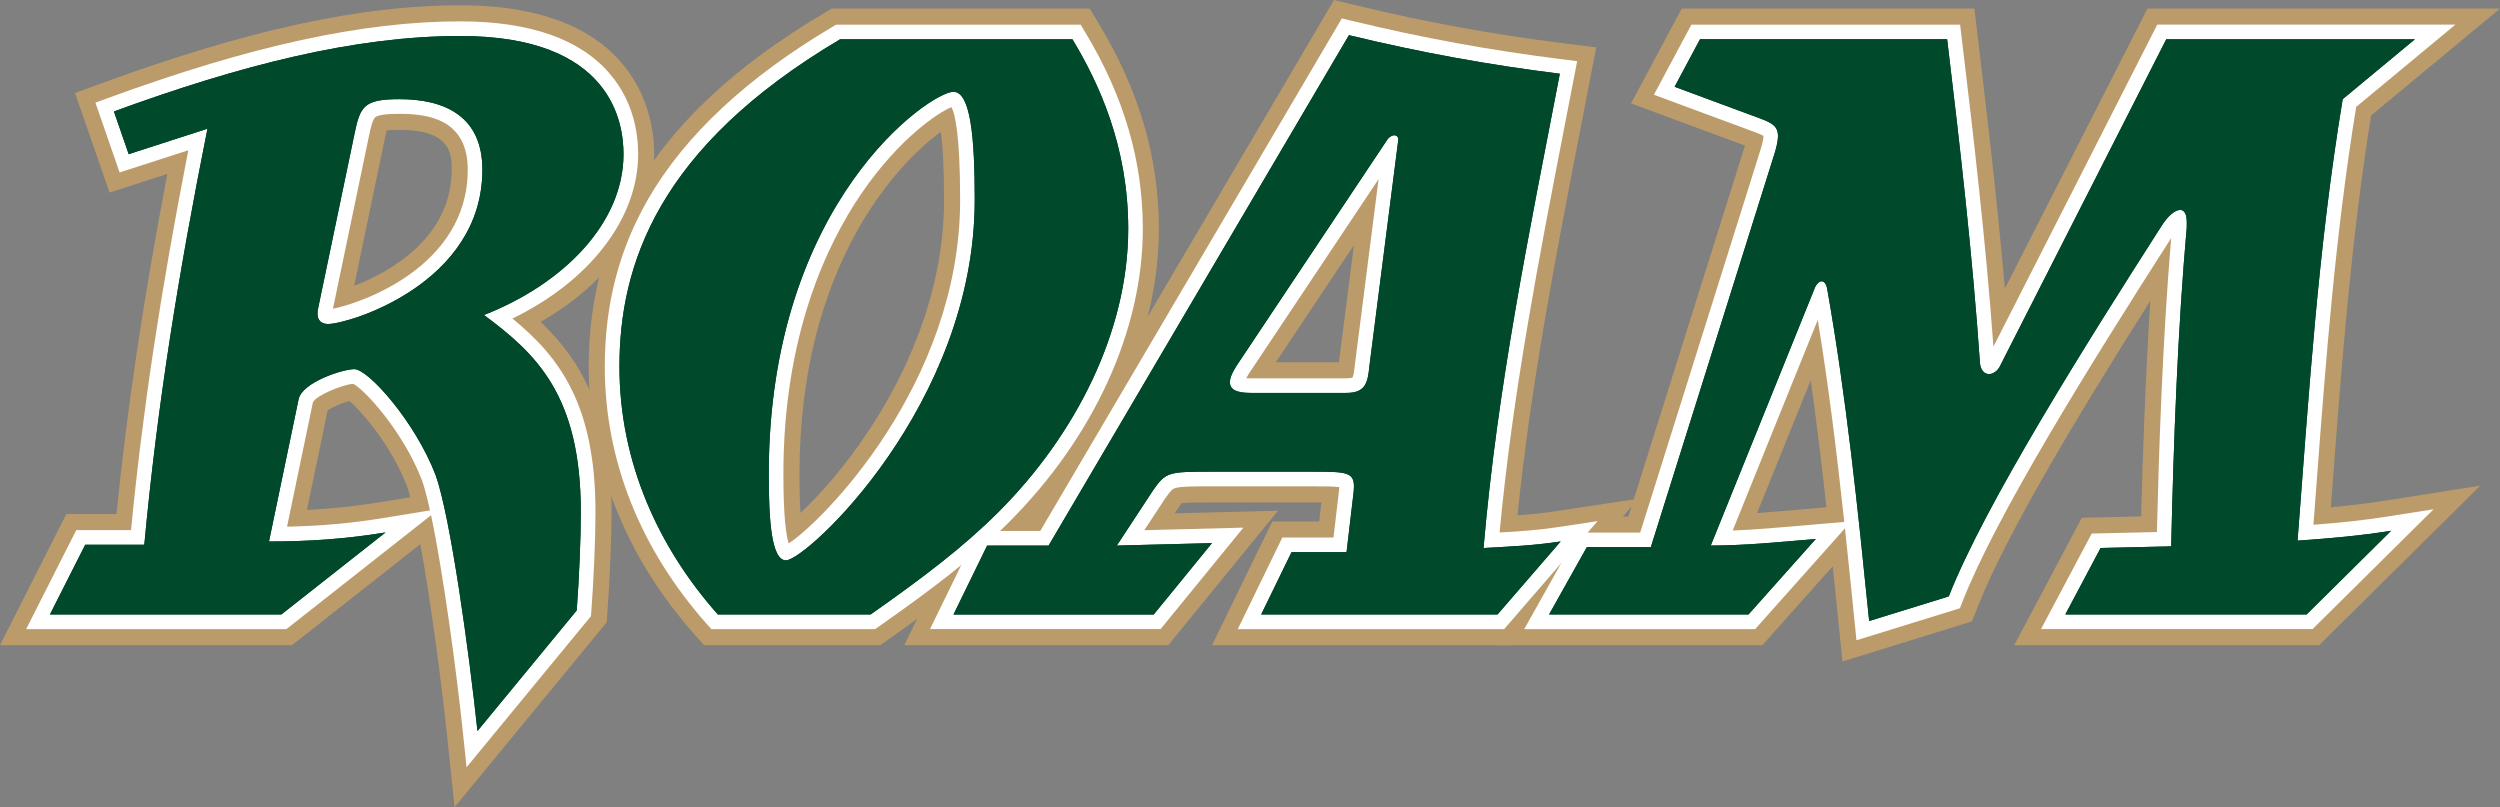 <svg xmlns="http://www.w3.org/2000/svg" id="uuid-70e3f230-4fd9-4466-af63-de15f9c70682" viewBox="0 0 855.17 276.08"><rect x="0" y="0" width="855.17" height="276.08" fill="#808080" stroke="none"/><defs><style>.uuid-9bd88689-12d6-4bdb-bb13-6158b12b7b95{fill:#bc9b6a;}.uuid-9bd88689-12d6-4bdb-bb13-6158b12b7b95,.uuid-0ef52afb-93d9-4a4b-8813-848142f2df8a,.uuid-822bf531-fe13-464f-938b-c65726b24c24{stroke-width:0px;}.uuid-0ef52afb-93d9-4a4b-8813-848142f2df8a{fill:#fff;}.uuid-822bf531-fe13-464f-938b-c65726b24c24{fill:#00492b;}</style></defs><path class="uuid-9bd88689-12d6-4bdb-bb13-6158b12b7b95" d="m155.5,276.08l-2.62-24.92c-1.99-18.94-5.6-45.9-9.1-65.03l-43.9,34.57H0l22.69-44.86h17.14c3.71-36.59,9.22-73.41,17.42-116.35l-19.78,6.39-11.79-34.06,9.69-3.55C84.69,10.22,123.48,1.81,157.43,1.81c61.57,0,66.36,38.97,66.36,50.92,0,22.4-14.54,43.41-38.87,57.38,13.8,13.1,24.27,30.92,24.27,65,0,9.19-.58,23.04-1.43,34.47l-.25,3.32-52,63.18Zm6.78-104.52c3.21,14.63,6.31,35.63,8.55,52.85l16.22-19.7c.69-10.22,1.14-21.74,1.14-29.6,0-34.71-11.98-46.33-28.9-58.95l-11.68-8.71c-.16.11-.32.22-.48.33-6.41,4.33-13.15,7.57-19.13,9.8,3.48,1.87,8.22,5.66,14.44,13.35,4.05,5.01,11.57,15.29,16.37,27.78l.08.21c.75,2.09,1.51,4.73,2.27,7.79l9.19-1.5-8.06,6.35Zm-128.13,28.14h58.44l5.12-4.03c-1.86.03-3.76.05-5.69.05h-12.91l12.72-61.14c1.39-7,7.5-11.72,13.89-14.68-1.83-.88-3.42-2.17-4.7-3.8-1.6-2.05-4.01-6.46-2.41-13.19l12.32-59.06c1.84-8.93,4.53-14.96,11.36-18.04-12.04,1.94-24.89,4.85-38.73,8.76l-2.3,11.51c-10.75,53.77-17.37,97.33-21.45,141.23l-.89,9.53h-23.32l-1.45,2.86Zm77.93-59.35l-7.09,34.07c8.65-.42,16.76-1.28,25.19-2.66l10.17-1.66c-.41-1.55-.81-2.88-1.2-3.96-5.45-14.1-15.56-25.47-19.62-28.98-2.49.68-5.85,2.06-7.46,3.19Zm28.5-116.81c21.95,1.33,34.92,14.03,34.92,34.52,0,16.02-6.3,30.24-18.35,41.7l4.58-1.79c24.94-9.77,41.05-27.53,41.05-45.24,0-19.57-15.68-29.92-45.36-29.92-5.45,0-11.06.24-16.84.73Zm-8.29,21.07c-.31,1.17-.64,2.76-.79,3.5l-10.35,49.66c12.7-4.82,33.36-16.82,33.36-39.71,0-5.1,0-13.64-17.85-13.64-2.16,0-3.52.09-4.36.19Z"></path><path class="uuid-9bd88689-12d6-4bdb-bb13-6158b12b7b95" d="m301.1,220.7h-60.25l-3.13-3.52c-23.77-26.74-36.34-58.47-36.34-91.75,0-22.38,5.13-42.11,15.7-60.32,13.23-22.81,34.48-42.67,64.96-60.71l2.47-1.46h88.24l3.06,5.07c13.86,22.96,20.6,45.94,20.6,70.27,0,36.12-17.29,74.12-47.43,104.26-12.6,12.6-26.62,23.21-45.17,36.25l-2.72,1.91Zm-24.29-21h17.64c16.29-11.53,28.77-21.08,39.69-32.01,26.23-26.23,41.27-58.82,41.27-89.42,0-18.63-4.8-36.46-14.65-54.34h-25.99c4.49,3.76,6.6,10.4,7.57,16.28,1.08,6.53,1.58,15.5,1.58,28.23,0,39.86-17.14,73.01-31.51,93.79-7.09,10.26-15.35,20.06-23.25,27.6-5.35,5.11-9.35,8.1-12.35,9.86Zm-26.42,0h10.69c-3.28-2.44-6.14-7.05-7.43-15.37-.81-5.25-1.18-12.08-1.18-22.13,0-52.04,16.61-86.58,30.54-106.39,10.11-14.38,23.01-26.47,33.28-31.88h-25.99c-60.81,36.89-67.91,75.52-67.91,101.5,0,32.95,14.58,58.1,28,74.27Zm71.47-154.61c-14.71,10.56-48.39,45.88-48.39,117.11,0,5.75.14,10.04.35,13.25,6.14-5.72,14.93-15.31,23.77-28.79,11.56-17.62,25.34-45.49,25.34-78.22,0-11.92-.5-19.08-1.07-23.36Zm5.84-3.37h0Z"></path><path class="uuid-9bd88689-12d6-4bdb-bb13-6158b12b7b95" d="m517.04,220.7h-102.43l20.61-42.33h16.04l.76-6.5c-1.12,0-2.31,0-3.5,0h-33.68c-4.53,0-8.84,0-10.64.25-.28.36-.66.89-1.16,1.59l-1.25,1.91,35.37-.92-37.55,46.01h-90.28l21.76-44.58h21.61L456.33,0l7.57,1.83c24.08,5.81,46.63,9.94,70.98,12.98l11.13,1.39-2.12,11.02c-1.04,5.37-2.07,10.71-3.1,16.01-8.78,45.21-17.1,88.11-21.71,133.04,4.36-.31,8.53-.71,13.21-1.42l28.12-4.26-43.37,50.12Zm-68.85-21h59.25l1.56-1.8-13.04.75,1.04-12.08c4.36-50.49,13.49-97.53,23.16-147.34.33-1.68.65-3.37.98-5.06-18.47-2.61-36.19-5.9-54.59-10.13l-83.2,141.4,2.37-3.61c7.62-10.96,13.47-10.96,29.11-10.96h33.68c10.53,0,16.89,0,21.6,5.38,4.4,5.03,3.59,11.38,3.13,14.85l-3.33,28.28h-21.58l-.16.33Zm-105.24,0h46.7l2.31-2.83-29.75.77.34-.52h-18.33l-1.26,2.58Zm117.64-54.79h-32.84c-16.67,0-17.52-11.79-17.52-14.15,0-4.42,1.85-7.99,3.84-11.18l.17-.26,51.65-77.47c2.46-3.69,6.77-6.08,10.98-6.08,3.63,0,7.01,1.58,9.27,4.34,2.18,2.66,3.08,6.16,2.52,9.69l-9.77,76.51c-.46,4.81-1.97,18.6-18.3,18.6Zm-24.17-21h21.6v-.09s5.12-39.99,5.12-39.99l-26.72,40.08Z"></path><path class="uuid-9bd88689-12d6-4bdb-bb13-6158b12b7b95" d="m630.24,226.27l-1.29-12.77c-.68-6.78-1.35-13.38-2.02-19.82l-24.09,27.02h-90.85l24.69-44.02h20.34l39.57-125.87c.12-.36.23-.69.32-1l-38.98-14.44,17.34-32.44h100.09l1.11,9.25c3.34,27.78,6.76,56.99,9.33,86.56L734.57,2.94h120.59l-44.08,36.56c-6.86,42.69-9.98,83.91-13.27,127.47-.16,2.18-.33,4.36-.5,6.55,6.45-.58,12.4-1.28,18.96-2.32l32.16-5.08-55.12,54.58h-104.31l23.14-43.59,20.28-.47c.55-21.06,1.45-47.44,3.15-73.8-25.05,39.62-49.4,80.1-59.19,105.03l-1.85,4.7-44.32,13.71Zm93.71-26.57h60.74l4.51-4.47c-.84.06-1.69.12-2.55.18l-12.14.85.94-12.13c.48-6.27.96-12.51,1.43-18.74,3.43-45.35,6.66-88.19,14.12-133.18l.64-3.86,5.31-4.41h-49.51l-53.66,105.46c-2.53,5.52-7.75,9.06-13.41,9.06-7,0-12.69-5.46-13.52-12.99l-.04-.44c-2.35-34.24-6.19-68.54-10.07-101.09h-68.88l-.06.11,19.42,7.2c3.15,1.31,11.51,4.8,11.51,15.31,0,2.87-.7,6.3-2.19,10.81l-33.55,106.73,27.76-68.75c2.1-5.85,6.91-9.61,12.36-9.61,7.24,0,11.44,5.97,12.33,11.6,4.24,24,7.36,48.08,10.26,74.41l.83-.07-.74.83c.93,8.45,1.84,17.13,2.76,26.11l10.25-3.17c13.3-31.12,43.5-79.7,71.64-123.61,4.2-6.79,9.65-10.52,15.34-10.52,6.14,0,12.75,4.6,12.75,14.71l-.04,2.61c-3.37,37.97-4.63,80.11-5.29,108.51l-.23,10.02-28.01.65-1,1.88Zm-176.09,0h45.57l2.55-2.86c-3.57.18-7.13.28-10.75.28h-12.61l-.18.56h-23.45l-1.13,2.02Zm71.52-69.61l-18.34,45.41c4.51-.31,9.18-.72,14.16-1.15l9.58-.82c-1.67-15.11-3.41-29.46-5.4-43.44Z"></path><path class="uuid-0ef52afb-93d9-4a4b-8813-848142f2df8a" d="m159.6,262.45l-1.25-11.87c-2.25-21.39-6.76-54.79-10.9-74.34l-49.48,38.96H8.95l17.13-33.86h18.74c3.94-40.63,10.06-81.22,19.6-129.94l-23.51,7.59-8.26-23.87,4.61-1.69C85.96,15.62,124.15,7.31,157.43,7.31c23.82,0,41.05,6.04,51.21,17.97,7.98,9.36,9.65,20.1,9.65,27.45,0,22.02-16.62,43.44-43.01,56.23,16.07,13.14,28.41,29.38,28.41,66.16,0,9.06-.57,22.75-1.42,34.06l-.12,1.58-42.56,51.7Zm-38.38-141.18c4.2,0,9.9,4.41,16.94,13.12,6.55,8.1,12.2,17.69,15.51,26.3l.04.1c4.75,13.21,10.27,51.97,13.25,76.98l25.45-30.92c.77-10.75,1.27-23.31,1.27-31.73,0-37.19-13.48-50.21-31.11-63.36l-7.21-5.38,8.38-3.28c27.06-10.6,44.54-30.37,44.54-50.36,0-13.23-6.61-35.42-50.86-35.42-31.03,0-66.75,7.59-112.12,23.85l1.84,5.31,30.4-9.82-1.67,8.36c-10.79,53.97-17.44,97.7-21.54,141.8l-.42,4.54h-21.69l-7.01,13.86h69.29l20.17-15.89c-7.22.62-14.61.91-22.65.91h-6.15l11.36-54.58c1.85-9.72,19.78-14.37,23.98-14.37Zm-.42,10.02c-3.63.29-12.83,4.01-13.78,6.39l-8.83,42.48c11.62-.24,21.98-1.18,32.89-2.96l16.01-2.61c-.96-4.35-1.89-7.91-2.77-10.36-6.52-16.9-19.84-31.19-23.52-32.94Zm-.25-.1h0,0Zm-8.32-15.35c-2.86,0-5.3-1.11-6.87-3.12-1.21-1.55-2.42-4.3-1.38-8.6l12.33-59.14c2.48-12.04,5.76-16.05,20.33-16.05,21.51,0,33.35,10.35,33.35,29.14,0,42.04-47.97,57.77-57.77,57.77Zm24.42-76.91c-4.6,0-7.4.41-8.31,1.21-.92.81-1.58,3.71-2.23,6.87l-12.22,58.6c9.17-1.78,46.11-14.16,46.11-47.54,0-17.16-13.33-19.14-23.35-19.14Z"></path><path class="uuid-0ef52afb-93d9-4a4b-8813-848142f2df8a" d="m299.36,215.2h-56.04l-1.49-1.68c-22.86-25.72-34.95-56.18-34.95-88.09,0-21.38,4.89-40.21,14.96-57.56,12.57-21.67,33.77-41.43,63-58.74l1.18-.7h83.63l1.46,2.42c13.33,22.07,19.81,44.13,19.81,67.42,0,34.67-16.7,71.26-45.81,100.38-12.32,12.32-26.14,22.77-44.45,35.64l-1.29.91Zm-51.52-10h48.36c17.23-12.15,30.32-22.1,41.84-33.62,27.25-27.26,42.89-61.26,42.89-93.3,0-20.58-5.55-40.18-16.94-59.84h-75.21c-49.03,29.34-71.88,63.37-71.88,107,0,35.95,16.49,62.98,30.95,79.77Zm21.03-8.53c-10.07,0-10.89-15.61-10.89-34.47,0-50.6,16.06-84.06,29.54-103.22,14.95-21.26,32.03-32.58,38.62-32.58,11.36,0,12.3,19.89,12.3,42.05,0,38.44-16.61,70.52-30.54,90.67-12.54,18.14-31.22,37.56-39.02,37.56Zm56.59-160.01c-4.23,1.67-17.72,10.44-30.7,29.4-12.22,17.86-26.79,49.03-26.79,96.13,0,15.11,1.01,21.22,1.82,23.68,11.35-7.27,58.64-54.66,58.64-117.43,0-22.75-1.82-29.68-2.96-31.79Z"></path><path class="uuid-0ef52afb-93d9-4a4b-8813-848142f2df8a" d="m514.52,215.2h-91.12l15.25-31.33h17.49l1.73-14.67c.17-1.24.23-2.04.25-2.56-1.8-.28-5.61-.28-9.6-.28h-33.68c-6.76,0-10.84,0-12.8.59-.93.28-1.45.65-3.55,3.66l-7.07,10.76,33.9-.88-28.32,34.7h-78.87l16.39-33.58h21.32L459,6.3l3.6.87c24.28,5.86,47.03,10.02,71.59,13.09l5.3.66-1.01,5.25c-1.04,5.37-2.07,10.7-3.1,16-9.22,47.49-17.95,92.44-22.42,139.98,7.07-.4,13-.79,20.14-1.87l13.39-2.03-31.97,36.95Zm-75.13-10h70.56l11.76-13.59c-3.42.26-6.82.45-10.45.65l-9.27.53.5-5.75c4.33-50.2,13.44-97.1,23.08-146.77.69-3.58,1.39-7.17,2.09-10.77-21.73-2.88-42.22-6.66-63.79-11.75l-102.31,173.87h-20.79l-6.63,13.58h58.11l11.54-14.14-31.22.81,17.67-26.91c5.98-8.6,9.19-8.6,24.6-8.6h33.68c9.89,0,14.4,0,17.47,3.5,2.57,2.94,2.3,6.84,1.8,10.58l-2.76,23.43h-20.13l-5.52,11.33Zm21.2-65.79h-32.84c-3.61,0-12.02-.84-12.02-8.65,0-3.19,1.55-5.94,3.01-8.26l.08-.12,51.65-77.47c1.43-2.14,4.06-3.63,6.41-3.63,1.98,0,3.81.85,5.02,2.32,1.21,1.47,1.67,3.39,1.33,5.41l-9.8,76.7c-.46,4.84-1.37,13.71-12.83,13.71Zm-34.29-10.05c.39.03.87.05,1.45.05h32.84c1.6,0,2.05-.28,2.05-.28.19-.24.52-1.25.83-4.46l.02-.16,8.08-63.24-44.39,66.58c-.39.62-.67,1.11-.88,1.5Z"></path><path class="uuid-0ef52afb-93d9-4a4b-8813-848142f2df8a" d="m635.04,219.03l-.61-6.08c-1.13-11.19-2.22-21.89-3.33-32.21l-30.72,34.46h-78.99l18.52-33.02h21.15l40.72-129.55c1.31-3.95,1.45-5.56,1.45-6.08v-.05c-.26-.17-.79-.45-1.89-.91l-35.59-13.18,12.82-23.98h91.92l.53,4.4c4.07,33.79,8.24,69.69,10.87,105.74l56.04-110.15h101.98l-33.93,28.14c-7.13,43.65-10.3,85.6-13.65,129.98-.33,4.32-.65,8.64-.98,12.97,9.1-.7,17.03-1.51,25.79-2.9l15.32-2.42-41.39,40.99h-92.9l17.34-32.67,22.3-.52c.67-27.34,1.91-65.36,4.88-100.56-29.01,45.3-59.92,95.16-71.4,124.4l-.88,2.24-35.36,10.94Zm-5.02-120.78c5.95,33.64,9.67,67.49,13.74,107.62l19.12-5.91c12.56-30.58,43.48-80.33,72.24-125.22,3.08-5,6.98-7.92,10.67-7.92,3.34,0,7.25,2.41,7.25,9.21l-.02,2.13c-3.38,38.13-4.65,80.39-5.31,108.86l-.11,4.77-25.98.61-6.8,12.8h72.15l16.92-16.75c-5.57.58-11.25,1.04-17.6,1.48l-5.78.4.45-5.78c.49-6.27.96-12.52,1.43-18.75,3.42-45.23,6.64-87.94,14.06-132.7l.3-1.84,15.47-12.83h-68.12l-55.25,108.58c-1.6,3.56-4.97,5.95-8.45,5.95s-7.44-2.53-8.06-8.1l-.02-.21c-2.48-36.06-6.59-72.16-10.68-106.22h-77.06l-4.59,8.58,25.13,9.31c2.84,1.18,8.13,3.39,8.13,10.23,0,2.28-.62,5.19-1.94,9.16l-42.9,136.47h-22.64l-7.3,13.02h57.43l13.16-14.77c-8.29.68-15.92,1.19-23.83,1.19h-7.41l38.09-94.32c1.29-3.69,4.1-6.06,7.21-6.06,2.71,0,6.13,1.84,6.9,7.01Zm-8.23,11.2l-29.09,72.03c7.3-.28,14.72-.92,22.98-1.64l15.19-1.3c-2.66-24.56-5.44-47.02-9.07-69.09Zm-1.7-9.94h0Zm-16.86-53.24h0Z"></path><path class="uuid-822bf531-fe13-464f-938b-c65726b24c24" d="m96.24,210.2H17.08l12.07-23.86h20.21c4.49-48.28,11.79-93.19,21.61-142.31l-26.95,8.7-5.05-14.6c42.95-15.72,82.24-25.82,118.45-25.82,51.93,0,55.86,29.75,55.86,40.42,0,23.58-20.49,44.35-47.72,55.02,17.68,13.19,33.12,27.23,33.12,67.37,0,8.98-.56,22.46-1.4,33.68l-33.96,41.26c-2.81-26.67-9.26-73.54-14.32-87.58-7.02-18.25-23.02-36.21-27.79-36.21-3.93,0-17.96,4.49-19.09,10.39l-10.11,48.56c13.75,0,26.1-.84,39.86-3.09l-35.65,28.07Zm12.63-104.98c-.84,3.37.28,5.61,3.37,5.61,7.02,0,52.77-13.75,52.77-52.77,0-18.53-13.19-24.14-28.35-24.14-12.35,0-13.47,2.53-15.44,12.07l-12.35,59.23Z"></path><path class="uuid-822bf531-fe13-464f-938b-c65726b24c24" d="m245.57,210.2c-20.21-22.74-33.68-51.93-33.68-84.77,0-34.52,12.91-74.94,75.51-112h79.44c8.98,14.88,19.09,36.49,19.09,64.84,0,35.09-17.96,70.45-44.35,96.84-12.07,12.07-25.82,22.46-43.79,35.09h-52.21Zm87.86-141.75c0-21.33-1.4-37.05-7.3-37.05-7.86,0-63.16,37.61-63.16,130.8,0,15.44.84,29.47,5.89,29.47,7.02,0,64.56-53.33,64.56-123.22Z"></path><path class="uuid-822bf531-fe13-464f-938b-c65726b24c24" d="m337.64,186.63h21.05L461.43,12.03c24.42,5.9,47.44,10.11,72.14,13.19-10.67,55.3-21.33,106.95-26.1,162.24,9.82-.56,17.12-.84,26.39-2.25l-21.61,24.98h-80.84l10.39-21.33h18.81l2.25-19.09c1.12-8.42-.56-8.42-14.32-8.42h-33.68c-15.16,0-16,0-20.49,6.46l-12.35,18.81,32.56-.84-19.93,24.42h-68.49l11.51-23.58ZM478.27,48.24c.28-1.4-.56-1.97-1.4-1.97-.56,0-1.68.56-2.25,1.4l-51.65,77.47c-1.4,2.25-2.25,3.93-2.25,5.61,0,2.53,2.25,3.65,7.02,3.65h32.84c6.46,0,7.3-3.37,7.86-9.26l9.82-76.91Z"></path><path class="uuid-822bf531-fe13-464f-938b-c65726b24c24" d="m666.06,13.44c4.49,37.33,8.7,74.1,11.23,110.87.28,2.53,1.68,3.65,3.09,3.65s3.09-1.12,3.93-3.09l56.7-111.44h85.05l-24.7,20.49c-8.42,50.8-11.51,100.21-15.44,151.01,12.07-.84,21.33-1.68,32-3.37l-28.91,28.63h-82.53l12.07-22.74,24.14-.56c.84-36.21,2.25-74.38,5.33-109.19v-1.68c0-2.81-.84-4.21-2.25-4.21-1.68,0-4.21,1.96-6.46,5.61-25.54,39.86-60.35,95.15-72.7,126.59l-27.23,8.42c-3.93-39.02-7.86-76.91-14.32-113.4-.28-1.97-1.12-2.81-1.96-2.81s-1.96,1.12-2.53,2.81l-35.37,87.58c11.51,0,22.74-1.12,35.93-2.25l-23.02,25.82h-68.21l12.91-23.02h21.89l41.82-133.05c1.12-3.37,1.68-5.89,1.68-7.58,0-3.09-1.68-4.21-5.05-5.61l-30.32-11.23,8.7-16.28h84.49Z"></path><path class="uuid-822bf531-fe13-464f-938b-c65726b24c24" d="m96.24,210.2H17.08l12.07-23.86h20.21c4.49-48.28,11.79-93.19,21.61-142.31l-26.95,8.7-5.05-14.6c42.95-15.72,82.24-25.82,118.45-25.82,51.93,0,55.86,29.75,55.86,40.42,0,23.58-20.49,44.35-47.72,55.02,17.68,13.19,33.12,27.23,33.12,67.37,0,8.98-.56,22.46-1.4,33.68l-33.96,41.26c-2.81-26.67-9.26-73.54-14.32-87.58-7.02-18.25-23.02-36.21-27.79-36.21-3.93,0-17.96,4.49-19.09,10.39l-10.11,48.56c13.75,0,26.1-.84,39.86-3.09l-35.65,28.07Zm12.63-104.98c-.84,3.37.28,5.61,3.37,5.61,7.02,0,52.77-13.75,52.77-52.77,0-18.53-13.19-24.14-28.35-24.14-12.35,0-13.47,2.53-15.44,12.07l-12.35,59.23Z"></path><path class="uuid-822bf531-fe13-464f-938b-c65726b24c24" d="m245.57,210.2c-20.21-22.74-33.68-51.93-33.68-84.77,0-34.52,12.91-74.94,75.51-112h79.44c8.98,14.88,19.09,36.49,19.09,64.84,0,35.09-17.96,70.45-44.35,96.84-12.07,12.07-25.82,22.46-43.79,35.09h-52.21Zm87.86-141.75c0-21.33-1.4-37.05-7.3-37.05-7.86,0-63.16,37.61-63.16,130.8,0,15.44.84,29.47,5.89,29.47,7.02,0,64.56-53.33,64.56-123.22Z"></path><path class="uuid-822bf531-fe13-464f-938b-c65726b24c24" d="m337.64,186.63h21.05L461.43,12.03c24.42,5.9,47.44,10.11,72.14,13.19-10.67,55.3-21.33,106.95-26.1,162.24,9.82-.56,17.12-.84,26.39-2.25l-21.61,24.98h-80.84l10.39-21.33h18.81l2.25-19.09c1.12-8.42-.56-8.42-14.32-8.42h-33.68c-15.16,0-16,0-20.49,6.46l-12.35,18.81,32.56-.84-19.93,24.42h-68.49l11.51-23.58ZM478.27,48.24c.28-1.4-.56-1.97-1.4-1.97-.56,0-1.68.56-2.25,1.4l-51.65,77.47c-1.4,2.25-2.25,3.93-2.25,5.61,0,2.53,2.25,3.65,7.02,3.65h32.84c6.46,0,7.3-3.37,7.86-9.26l9.82-76.91Z"></path><path class="uuid-822bf531-fe13-464f-938b-c65726b24c24" d="m666.06,13.44c4.49,37.33,8.7,74.1,11.23,110.87.28,2.53,1.68,3.65,3.09,3.65s3.09-1.12,3.93-3.09l56.7-111.44h85.05l-24.7,20.49c-8.42,50.8-11.51,100.21-15.44,151.01,12.07-.84,21.33-1.68,32-3.37l-28.91,28.63h-82.53l12.07-22.74,24.14-.56c.84-36.21,2.25-74.38,5.33-109.19v-1.68c0-2.81-.84-4.21-2.25-4.21-1.68,0-4.21,1.96-6.46,5.61-25.54,39.86-60.35,95.15-72.7,126.59l-27.23,8.42c-3.93-39.02-7.86-76.91-14.32-113.4-.28-1.97-1.12-2.81-1.96-2.81s-1.96,1.12-2.53,2.81l-35.37,87.58c11.51,0,22.74-1.12,35.93-2.25l-23.02,25.82h-68.21l12.91-23.02h21.89l41.82-133.05c1.12-3.37,1.68-5.89,1.68-7.58,0-3.09-1.68-4.21-5.05-5.61l-30.32-11.23,8.7-16.28h84.49Z"></path></svg>
